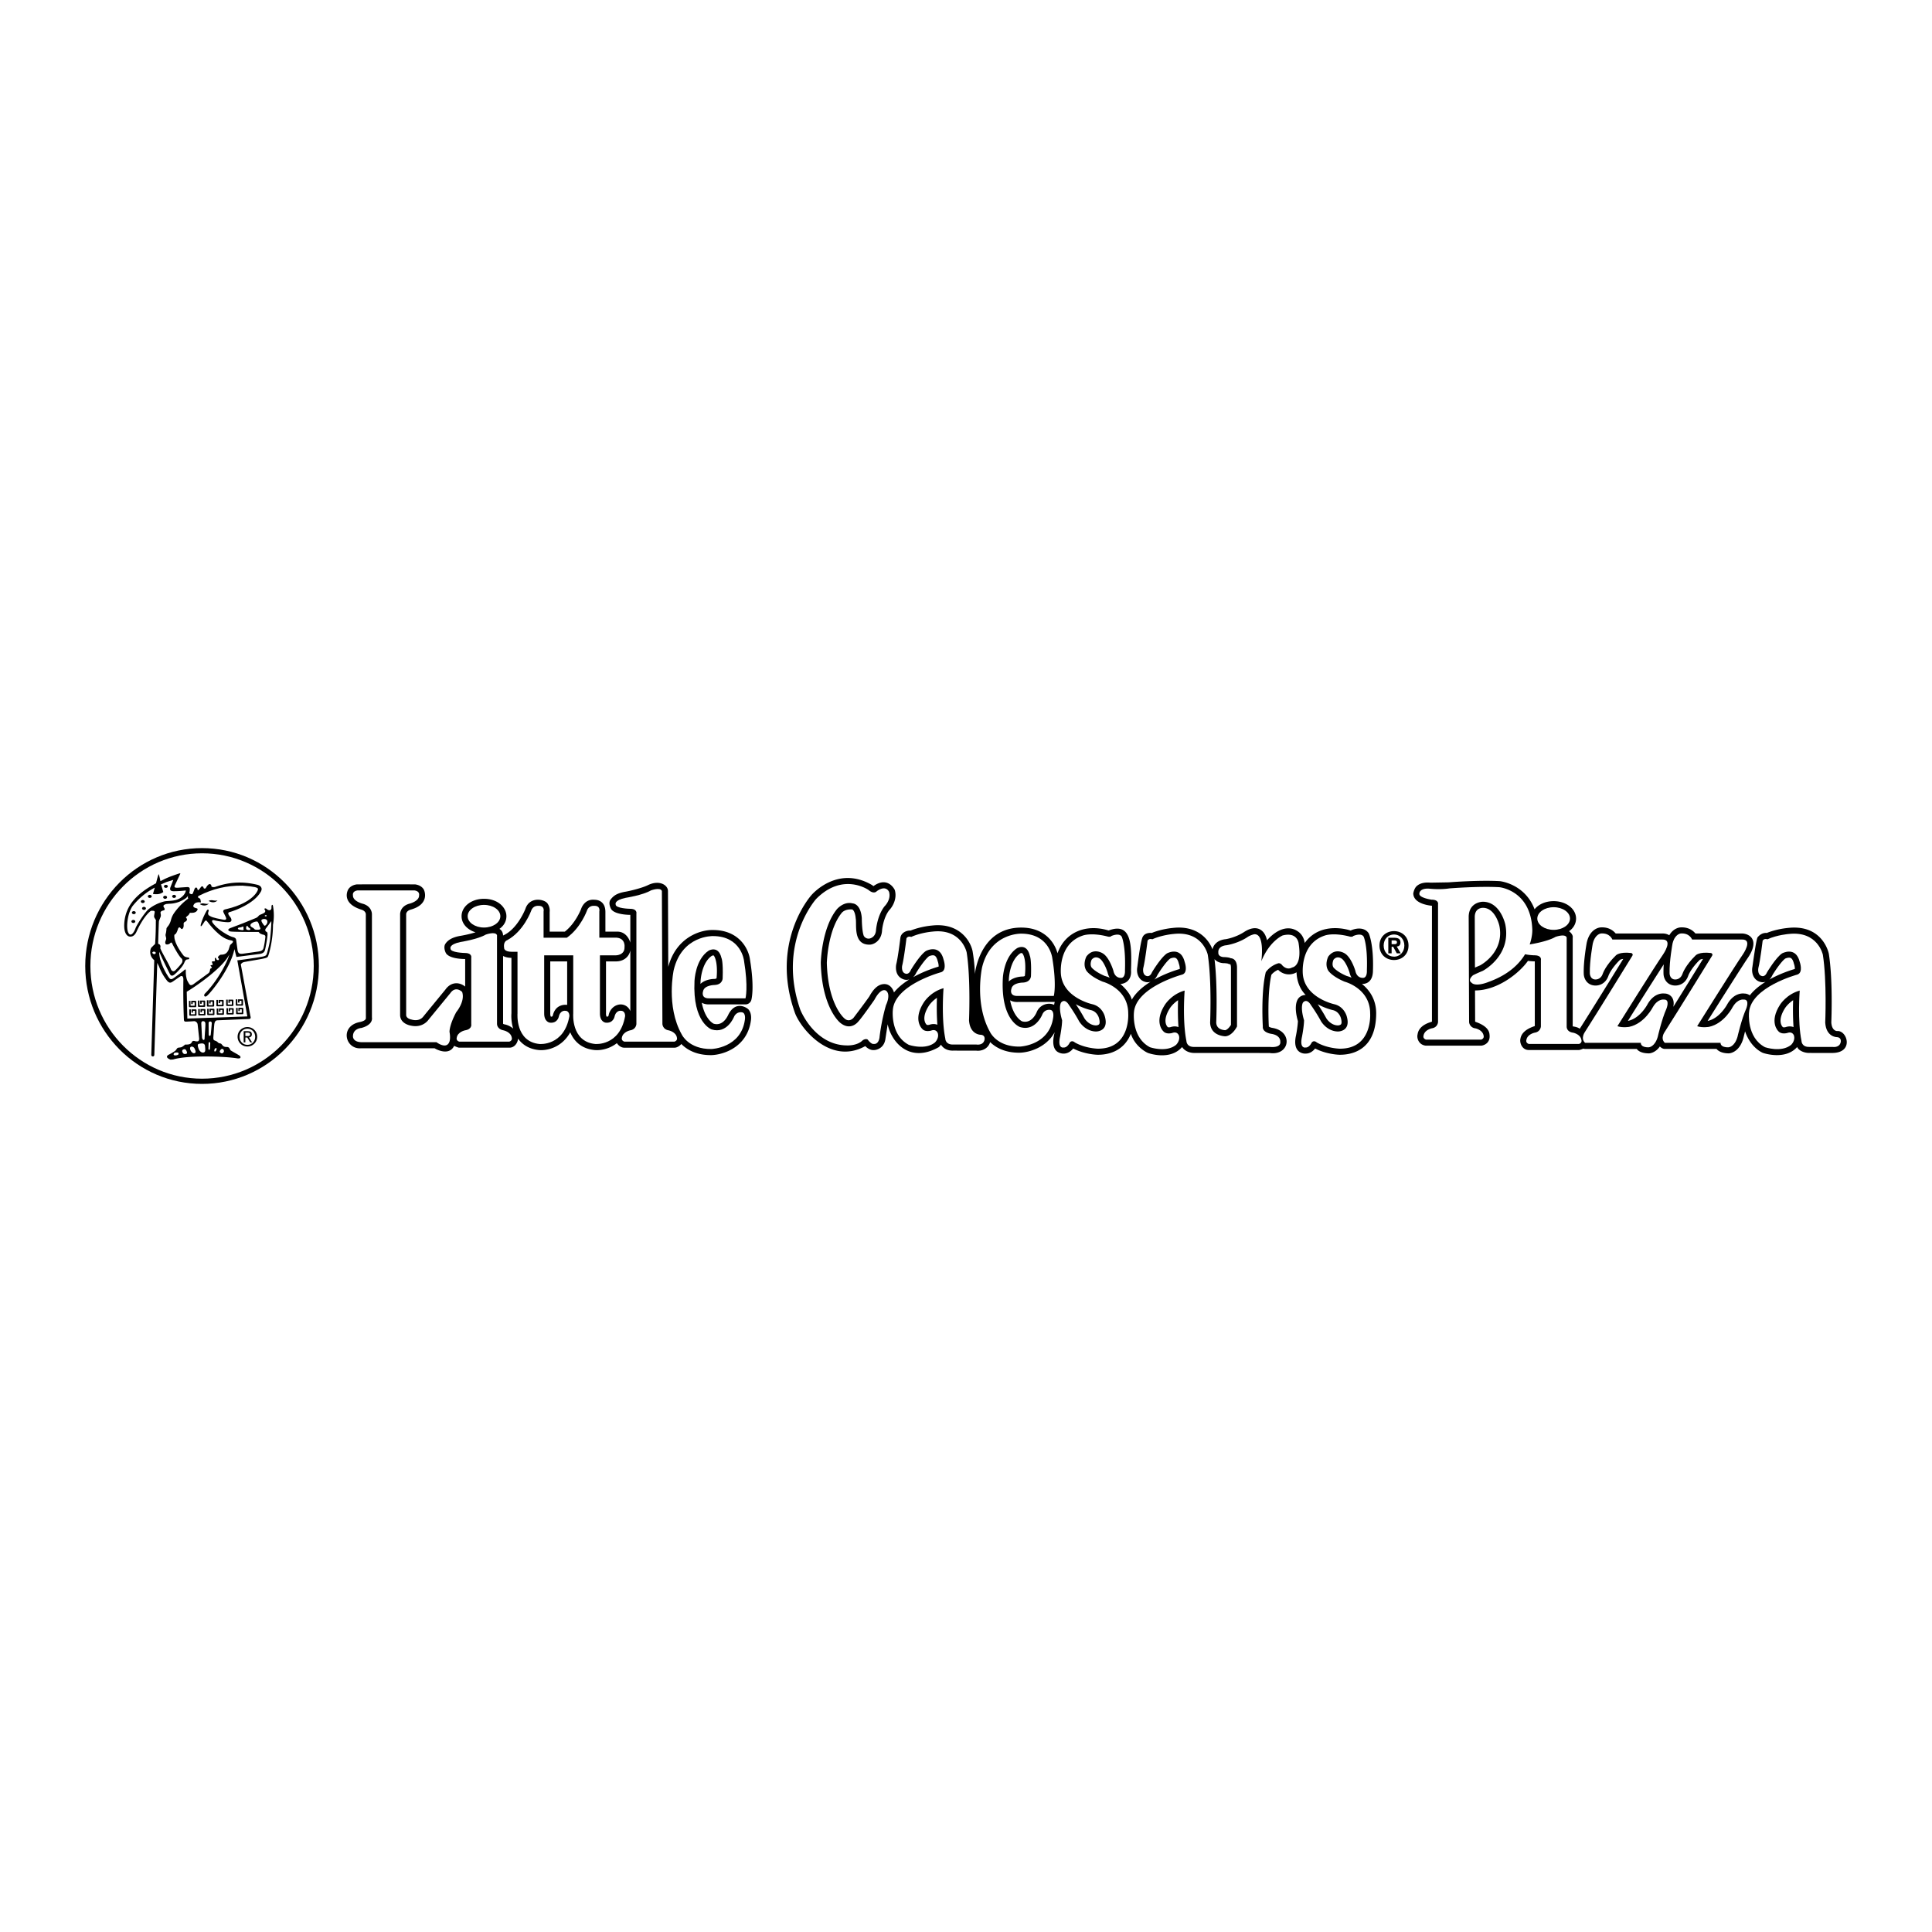 <svg xmlns="http://www.w3.org/2000/svg" width="2500" height="2500" viewBox="0 0 192.756 192.756"><g fill-rule="evenodd" clip-rule="evenodd"><path fill="#fff" d="M0 0h192.756v192.756H0V0z"/><path d="M70.789 100.209h3.589a.605.605 0 0 0 .583-.443c.034-.123.318-1.271-.132-4.01-.124-1.041-1.048-2.966-3.698-2.97-1.216-.031-3.668.705-4.458 3.677l-.03-7.57c0-.579-.846-1.147-2.009-.578-.596.292-1.853.592-2.299.662l-.026.004c-.753.151-1.094.367-1.4.782-.243.329.003.878.118 1.009.453.513 1.843.504 1.86.504v2.778c-.038-.183-.366-1.104-1.286-1.104l-1.2-.003V90.99c0-.972-.627-1.223-1.105-1.22-1.015-.093-1.315.908-1.312.9-.005.014-.533 1.418-1.628 2.278H54.84V90.99a1.243 1.243 0 0 0-.212-.847c-.304-.447-1.809-.73-2.214.552.002-.008-.778 2.01-2.222 2.64 0-.021.004-.458-.367-.659.083-.061.7-.463.7-1.267 0-.86-.838-1.735-2.237-1.735-1.254 0-2.237.762-2.237 1.735 0 .807.654 1.38 1.391 1.608-.59.187-1.281.319-1.584.367l-.026.004c-.754.151-1.163.42-1.4.782-.218.333 0 .88.118 1.009.358.393 1.178.49 1.802.503l.058.002v2.747c-.184-.146-.528-.359-.96-.328-.275.02-.676.146-1.021.639.018-.023-2.171 2.645-2.184 2.666-.436.572-1.16.318-1.175.316-.051-.008-.548-.102-.548-.465V91.204c.004-.075.046-.322.436-.446 1.893-.514 1.447-1.838 1.292-2.061-.122-.177-.366-.4-.836-.462-.026-.003-5.783-.003-5.809 0-.47.062-.714.285-.836.462-.154.223-.665 1.452 1.293 2.061.391.124.433.373.436.447l.006 10.377c0 .229-.384.336-.573.381-2.073.379-1.505 2.764.1 2.623h7.327c.284.178 1.48.746 1.955-.246.08.059.419.188.49.188h5.022c.563 0 .854-.566.854-.91.421.586 1.08 1.047 2.081 1.145.821.078 2.297-.25 3.132-1.77.364.863 1.092 1.639 2.429 1.77.57.055 1.458-.088 2.227-.689.104.176.385.455.731.455h5.022c.274 0 .567-.23.673-.371.507.518 1.44 1.131 3.009 1.111 1.211-.037 3.576-.805 3.935-3.453l-.003.018c.026-.158.09-.709-.219-1.098-.162-.205-1.31-.949-2.031.496-.063.127-.516 1.182-1.465.902-.112-.055-.871-.484-1.185-2.094.182.105.43.181.774.169z"/><path d="M50.354 102.203c-.104-.018-.152-.047-.161-.064v-6.764c.218.121.496.184.833.189v5.528c-.032.422.006.977.173 1.529a1.91 1.91 0 0 0-.845-.418zM56.586 100.258c-.046-.008-1.164-.17-1.437 1.086l.007-.029c-.031.102-.093.123-.191.117-.022-.023-.074-.121-.066-.359v-5.152h1.687v4.337zM62.887 100.879a1.028 1.028 0 0 0-.211-.34c-.631-.666-1.764-.262-1.958.775-.02.104-.092.123-.191.117-.022-.023-.074-.121-.066-.359V95.92h.992c.733 0 1.3-.415 1.435-1.095v6.054h-.001zM69.886 98.164c.002-.082.004-.162.009-.246.001-.031.072-1.848 1.128-2.557.051-.024.145-.046.182-.029.037.017.44.573.29 2.239v.008c-.008.062-.126.084-.225.09-.404.003-1.004.126-1.384.495z" fill="#fff"/><path d="M89.278 88.802c.006.014-.004-.014 0 0zM110.607 92.836c-.003-.001-.007-.002 0 0z"/><path d="M135.875 98.164c.014 0 1.105.127 1.105-1.354.086-2.6-.41-3.673-.422-3.691-.381-.592-1.178-.568-1.799-.282l-.006.003c-.012-.004-2.949-1.043-4.582 1.244-.016-.148-.111-.749-.648-1.135-.949-.683-2.123-.258-3.113.863-.078-.335-.205-.641-.41-.856-.471-.499-1.146-.434-1.842.009-.012.007-.74.528-1.854.737-.195.015-.717.091-1.062.481a1.136 1.136 0 0 0-.27.538c-.393-1.029-1.551-2.411-3.941-2.143l.021-.001c-.049.003-1.135.091-2.146.504-.324-.032-.75.047-.918.434-.223.516-.514 2.94-.516 2.951-.119.606.105 1.3.758 1.489a.905.905 0 0 0 .562-.004c-.748.463-1.453 1.057-1.873 1.787-.178-.785-1.154-1.574-1.141-1.574.27.018 1.152-.195 1.064-1.354.088-2.599.033-4.826-2.236-3.975.004.001.008.002 0 0-2.266-.691-4.354.167-5.098 2.273-.289-1.067-1.285-2.563-3.617-2.563-3.99 0-4.574 4.179-4.631 4.648-.004-1.043-.225-2.293-.227-2.303-.212-1.015-1.325-2.855-4.051-2.549-.048.004-1.123.091-2.135.503-.324-.032-.917.164-1.012.693-.003.019-.234 1.951-.415 2.657-.002.012-.267 1.186.751 1.523a.905.905 0 0 0 .562-.004c-.576.357-1.127.791-1.542 1.305-.053-.221-.359-.957-1.145-.822-.48.082-.911.48-1.315 1.225-.479.688-1.561 2.107-1.574 2.125.003-.004-.433.529-.936.035-.018-.016-1.616-1.367-1.727-5.506.007-.227.122-3.293 1.464-4.972-.001.002.273-.424 1.063-.367.08.02.294.216.353.887.126.571-.31 2.672 1.415 2.624.411-.012 1.163-.406 1.215-1.431.001-.012.105-1.21.701-1.992.351-.358.82-1.157.571-2.021-.033-.089-.709-1.416-2.131-.396-.026-.016-.129-.099-.145-.107-3.469-2.03-6.031.99-6.037.998-.169.189-4.11 4.725-1.684 11.668.461 1.441 3.476 5.389 7.048 3.404.215.215.521.424.876.395.147.004 1.003-.113 1.138-1.131.003-.027.006-.049.222-1.443.343 1.703 2.123 3.957 5.095 2.285.011-.006.02-.016.028-.023.023-.021.104-.102.195-.227.048.08.108.16.188.236.181.176.512.379 1.062.357-.015.002 2.245.002 2.245.002.57.074 1.211-.188 1.41-.852.518.506 1.439 1.078 2.957 1.059.959-.029 2.645-.52 3.48-2.041-.023.143-.396 1.324.182 1.873.236.223 1.012.549 1.67-.252 1.121.586 2.369.625 2.424.625 1.121.012 2.635-.373 3.326-2.092.463 1.377 1.678 1.902 1.707 1.912.078.027 2.201.791 3.406-.592.049.08.385.594 1.25.594l7.475.002c2.055.295 2.375-2.166.277-2.506a.96.96 0 0 1-.348-.123c0-.018-.188-3.236.254-5.174.09-.111.309-.34.674-.496a1.502 1.502 0 0 0 1.838.248c.004.105.002 1.359.91 2.26-.314.006-.66.15-.834.518-.316.668-.053 1.715.059 2.092-.016.451-.139 1.191-.195 1.453-.373 1.738.766 1.814.992 1.787.393-.004.705-.232.92-.508 1.123.586 2.371.625 2.426.625 1.121.012 3.666-.355 3.666-4.158-.009-1.36-.671-2.305-1.427-2.911z"/><path d="M92.684 102.256a.121.121 0 0 1 .035-.012.533.533 0 0 1-.257.004l-.036-.039c-.06-.061-.556-.633.265-1.895.006-.01.274-.416.788-.76a25.23 25.23 0 0 0 .042 2.684c-.196-.076-.478-.115-.837.018zM93.646 96.438c-.336.097-1.441.44-2.545 1.06a1.37 1.37 0 0 0 .315-.449c.33-.549.927-1.398 1.275-1.647.118-.056.378-.136.543-.062.169.076.264.331.314.532.005.02.011.04.018.059.059.167.093.393.08.507zM100.656 97.678c.002-.031.072-1.848 1.129-2.557.051-.024.145-.046.182-.029s.459.397.289 2.239v.006c-.008.064-.127.086-.225.09-.404.008-1.004.129-1.385.498l.01-.247zM105.172 100.254c-.115-.061-.338-.102-.318-.098a1.329 1.329 0 0 0-1.426.836c-.055.129-.516 1.18-1.465.902-.111-.057-.871-.486-1.186-2.096.182.105.43.182.773.17-.014 0 3.652-.004 3.684-.008-.029.095-.05.192-.062.294zM109.662 102.186c-.066.09-.246.121-.318.121-.742-.02-1.148-.701-1.164-.73a16.269 16.269 0 0 0-.848-1.387c.766.424 1.463.58 1.525.594.607.143.775.744.781.77l.006.02c.083.285.09.516.018.612zM110.223 97.371c-.941-.4-1.277-.797-1.322-.854-.172-.279-.043-.643.01-.765.297-.357.627-.229.803-.116.324.207.654.932.789 1.383.049.209.121.383.209.525a3.884 3.884 0 0 0-.489-.173zM116.74 102.492l.037-.012a.568.568 0 0 1-.258.006l-.037-.041c-.059-.061-.555-.631.266-1.895.006-.01.275-.416.789-.76-.025.709-.033 1.701.041 2.684-.197-.076-.476-.115-.838.018zM117.703 96.676c-.336.096-1.441.439-2.545 1.059.119-.109.227-.256.314-.449.33-.549.928-1.397 1.275-1.647.117-.056.377-.136.543-.062.168.076.264.331.314.532.004.021.01.041.018.061.06.164.093.391.081.506zM122.812 102.254c-.123.201-.355.49-.578.529-.408-.029-.867-.191-.891-.764.016-.387.141-3.785-.172-6.327.137.162.385.352.822.397a.458.458 0 0 0 .064.004c.17 0 .395.025.461.05 0 0-.01-.003-.023-.011.08.045.168.07.258.076.021.035.059.141.059.344v5.702zM133.797 102.186c-.064.09-.246.121-.316.121-.744-.02-1.148-.701-1.164-.73a16.197 16.197 0 0 0-.85-1.387c.768.424 1.465.58 1.527.594.605.143.773.744.781.77l.006.02c.082.285.088.516.016.612zM134.357 97.371c-.939-.4-1.275-.797-1.32-.854-.172-.279-.043-.643.008-.765.299-.357.629-.229.803-.116.326.207.656.932.791 1.383.047.209.121.383.209.525a3.797 3.797 0 0 0-.491-.173z" fill="#fff"/><path d="M183.281 102.869c-.023.002-.006 0 0 0-.119-.008-.518-.092-.572-.857.018-.449.158-4.297-.246-6.854 0-.01-.568-2.963-4.066-2.579l.021-.001c-.049.003-1.135.091-2.146.504-.324-.032-.652.107-.918.434-.141.175-.514 2.94-.516 2.951-.119.604.105 1.3.758 1.489a.905.905 0 0 0 .562-.004c-.594.369-1.162.818-1.58 1.354a.942.942 0 0 0-.553-.18c-.24-.029-1.049-.031-1.674 1.035-.008.012-.744 1.438-1.969 1.695-.004.002-.008.002-.012.002 1.082-1.723 3.48-5.512 4.002-6.276 1.256-1.834.139-2.449-.598-2.449h-4.621c-.271-.33-.756-.654-1.498-.605-.076.003-.695.062-1.111.785-.164-.107-.398-.188-.727-.18h-4.621c-.271-.33-.756-.654-1.496-.605-.098.004-1.043.091-1.377 1.467l-.008.031c-.014.074-.336 1.822-.305 3.083 0 .512.311 1.115.992 1.205.398.066 1.176-.061 1.488-.998.002-.002.252-.688 1.145-1.557a.88.88 0 0 1 .318-.087c-.93 1.505-3.33 5.39-4.342 6.968-.215-.186-.682-.232-.701-.24v-8.865c.051-.243-.215-.522-.367-.627.084-.061.701-.468.701-1.266 0-.39-.166-.77-.467-1.07-.424-.423-1.068-.665-1.771-.665-.812 0-1.51.321-1.9.812-.963-2.536-3.426-2.802-3.455-2.805l-.021-.002c-2.059-.119-4.961.109-5.082.119-.018.001-1.826.033-1.836.032l-.018-.002c-.605-.05-1.066.073-1.369.365-.254.246-.322.723-.322.698 0 1.12 1.848 1.242 1.863 1.242v11.561c-.01.039-1.293.262-1.432 1.264-.107.395.119 1.062.824 1.135h5.525c.07 0 .963-.131.824-1.135-.07-.889-1.424-1.225-1.432-1.264l-.012-3.109c2.283.002 4.449-1.766 5.281-2.951.328.042.666.05.684.05v6.446c-.01.037-1.277.318-1.432 1.262-.105.395.154 1.135.824 1.135h5.021c.07 0 .355-.1.418-.139.059.02.119.031.18.031h5.164c.014.018.244.443 1.217.443.088 0 .645-.057 1.086-.688.023.027.232.244.49.244h5.164c.014.018.314.443 1.217.443.113 0 1.041-.092 1.447-1.471.008-.023.012-.043.182-.727.572 1.676 1.762 2.145 1.791 2.154.078.027 2.227.752 3.408-.592.125.342.699.615 1.248.594-.016.002 2.246.002 2.246.002 2.219-.005 1.492-2.296.482-2.185z"/><path d="M147.678 96.312c-.215.09-.385.164-.521.226l-.02-5.104c.035-.759.576-.855.809-.861 1.248 0 1.645 1.779 1.648 1.797.504 2.542-1.682 3.814-1.916 3.942zM166.947 100.453c.061-.301.064-.66-.137-.951a.902.902 0 0 0-.742-.377c-.24-.029-1.049-.031-1.674 1.035a.312.312 0 0 0-.02.035c-.006.014-.725 1.402-1.949 1.66-.004.002-.008.002-.01.002a521.36 521.36 0 0 1 3.576-5.641c-.02.306-.031.611-.023.893-.002.512.311 1.115.992 1.205.396.066 1.176-.061 1.488-.998 0-.002.252-.688 1.145-1.557a.878.878 0 0 1 .316-.087c-.616 1.002-1.884 3.053-2.962 4.781zM178.107 102.492l.035-.012a.568.568 0 0 1-.258.006l-.037-.041c-.059-.061-.555-.631.266-1.895.006-.01.275-.416.789-.76-.025.709-.033 1.701.041 2.684-.197-.076-.476-.115-.836.018zM179.068 96.676c-.336.096-1.441.439-2.545 1.059.119-.109.227-.256.314-.449.33-.549.928-1.397 1.275-1.647.117-.056.377-.136.543-.062.168.076.264.331.314.532.004.021.012.041.018.061.06.164.095.391.081.506zM36.054 103.98h7.493s1.025.789 1.301-.078c0 0 .118-.316 0-.947 0 0-.04-.631.671-1.973 0 0 .907-1.064.591-2.01 0 0-.631-.67-1.183.117l-2.169 2.643s-.552.867-1.774.592c0 0-1.065-.158-1.065-1.064V91.203s-.02-.749.868-1.025c0 0 1.065-.237 1.025-.868 0 0 .094-.399-.473-.474h-5.652c-.567.074-.473.474-.473.474-.04.631 1.025.868 1.025.868.887.276.868 1.025.868 1.025v10.293c.118.818-1.065 1.064-1.065 1.064s-.826.059-.826.828c-.001.001-.05.563.838.592z" fill="#fff"/><path d="M49.587 102.176s-.003.504.647.621c0 0 .739.148.828.74 0 0 .089.266-.236.385h-5.022c-.326-.119-.237-.385-.237-.385.089-.592.828-.74.828-.74.74-.117.621-.621.621-.621v-6.625s.119-.473-.65-.473c0 0-1.449-.029-1.42-.444 0 0-.178-.414 1.006-.651 0 0 1.715-.266 2.514-.739 0 0 .973-.354 1.121.06v8.872zM66.089 102.176s.03.533.621.621c0 0 .74.148.829.74 0 0 .088.266-.237.385H62.28c-.325-.119-.237-.385-.237-.385.089-.592.829-.74.829-.74.591-.088.621-.621.621-.621V91.144s.118-.474-.651-.474c0 0-1.449-.029-1.419-.443 0 0-.177-.414 1.006-.651 0 0 1.715-.266 2.514-.74 0 0 .946-.354 1.094.06l.052 13.28zM48.289 90.281c-.901 0-1.631.505-1.631 1.129s.73 1.13 1.631 1.13 1.631-.506 1.631-1.13c0-.624-.73-1.129-1.631-1.129z" fill="#fff"/><path d="M61.955 100.846s-.503-.09-.651.621c0 0-.148.65-.887.562 0 0-.592-.061-.562-.977v-5.739h1.597s.887 0 .857-.828c0 0 .119-.843-.769-.932h-1.745v-2.617s.148-.592-.533-.562c0 0-.533-.059-.71.503 0 0-.622 1.707-1.996 2.677h-2.323v-2.617s.148-.592-.532-.562c0 0-.533-.059-.71.503 0 0-.739 2.041-2.396 2.928 0 0-.414.119-.296.799 0 0 0 .355.77.355h.562v6.152s-.236 2.811 2.189 3.047c0 0 2.455.236 2.988-2.779 0 0 .029-.533-.415-.533 0 0-.503-.09-.651.621 0 0-.147.65-.887.562 0 0-.591-.061-.562-.977v-5.739h2.898v5.797s-.236 2.811 2.189 3.047c0 0 2.455.236 2.987-2.779.002 0 .031-.533-.412-.533zM70.769 99.604h3.609s.296-1.064-.148-3.757c0 0-.266-2.455-3.106-2.455 0 0-3.076-.089-3.904 3.372 0 0-.799 3.609.799 6.447 0 0 .68 1.48 2.958 1.449 0 0 2.958-.088 3.342-2.928 0 0 .118-.709-.326-.738 0 0-.532-.09-.769.473 0 0-.68 1.715-2.218 1.242 0 0-1.922-.65-1.716-4.822 0 0 .06-2.158 1.42-3.045 0 0 .961-.562 1.272.739 0 0 .177.34.118 2.011 0 0 .015.637-.799.68 0 0-1.035 0-1.154.621 0 0-.266.74.622.711z" fill="#fff"/><path d="M139.082 95.782c-.768 0-1.451-.53-1.451-1.442s.684-1.443 1.451-1.443c.764 0 1.447.531 1.447 1.443s-.683 1.442-1.447 1.442z"/><path d="M139.082 93.232c-.572 0-1.033.443-1.033 1.107s.461 1.11 1.033 1.106v.004c.557 0 1.031-.446 1.031-1.11s-.474-1.107-1.031-1.107z" fill="#fff"/><path d="M138.842 95.114h-.332v-1.553h.58c.4 0 .637.114.637.469 0 .286-.168.39-.373.405l.396.679h-.393l-.359-.652h-.156v.652z"/><path d="M139.135 94.198c.15 0 .238-.03.238-.202 0-.16-.172-.171-.299-.171h-.232v.374h.293v-.001zM101.531 99.363h3.607s.297-1.064-.148-3.757c0 0-.266-2.455-3.105-2.455 0 0-3.076-.088-3.904 3.372 0 0-.799 3.607.799 6.447 0 0 .68 1.48 2.957 1.449 0 0 2.959-.088 3.344-2.928 0 0 .117-.709-.326-.74 0 0-.531-.088-.768.475 0 0-.682 1.715-2.219 1.242 0 0-1.924-.65-1.717-4.822 0 0 .061-2.159 1.42-3.045 0 0 .961-.562 1.271.739 0 0 .178.34.119 2.011 0 0 .016.637-.799.68 0 0-1.035 0-1.152.621 0 0-.267.741.621.711zM85.075 90.134s.789 0 .907 1.459c0 0 0 1.262.197 1.775 0 0 .158.316.552.276 0 0 .631-.079.671-.867 0 0 .108-1.405.843-2.347 0 0 .686-.651.458-1.439 0 0-.276-.75-1.222-.079 0 0-.271.355-.829-.118 0 0-2.563-1.814-5.235.907 0 0-3.904 4.368-1.568 11.051 0 0 1.391 3.521 4.644 3.551 0 0 1.006.059 1.568-.504 0 0 .266-.207.502-.088 0 0 .355.502.621.443 0 0 .444.09.562-.621 0 0 .148-1.508.651-3.254 0 0 .502-1.006.029-1.42 0 0-.474-.443-1.184.889 0 0-1.212 1.744-1.597 2.158 0 0-.739 1.006-1.804.148 0 0-1.834-1.42-1.952-5.975 0 0 .06-3.432 1.598-5.354.001.001.671-.827 1.588-.591zM90.438 93.61s-.237 1.981-.429 2.736c0 0-.133.68.355.799 0 0 .311.119.518-.385 0 0 .873-1.464 1.493-1.878 0 0 1.361-.754 1.76.843 0 0 .384 1.064-.237 1.271 0 0-4.644 1.242-4.821 3.787 0 0-.266 2.484 1.598 3.461 0 0 1.626.561 2.603-.238 0 0 .414-.383.296-.887 0 0-.118-.502-.68-.295 0 0-.592.178-.887-.178 0 0-.977-.889.177-2.662 0 0 .651-1.035 1.952-1.391 0 0-.237 3.018.177 5.029 0 0 0 .621.799.59h2.308s.65.119.797-.443c0 0 .148-.502-.383-.531 0 0-1.066 0-1.155-1.449 0 0 .178-4.143-.236-6.774 0 0-.503-2.396-3.401-2.071 0 0-1.153.088-2.13.533 0 0-.305-.125-.474.133zM110.877 93.388s.77-.355 1.035.059c0 0 .414.829.326 3.372 0 0 .059.799-.443.74 0 0-.562.029-.711-.709 0 0-.385-1.302-1.035-1.716 0 0-.947-.651-1.656.295 0 0-.414.77 0 1.421 0 0 .355.561 1.627 1.094 0 0 2.543.65 2.543 3.164 0 0 .268 3.551-3.047 3.52 0 0-1.242-.029-2.277-.621 0 0-.266-.266-.502 0 0 0-.236.533-.621.504 0 0-.621.148-.355-1.064 0 0 .207-1.066.207-1.656 0 0-.385-1.184-.117-1.746 0 0 .354-.533.828.266 0 0 .531.74.975 1.568 0 0 .562 1.006 1.688 1.035 0 0 1.33.029.887-1.508 0 0-.236-.977-1.242-1.213 0 0-2.898-.621-3.135-2.959 0 0-.355-3.076 2.217-3.904 0 0 .799-.296 2.367.089-.002-.002.324.117.441-.031zM135.014 93.388s.77-.355 1.035.059c0 0 .414.829.324 3.372 0 0 .061.799-.443.74 0 0-.562.029-.709-.709 0 0-.385-1.302-1.035-1.716 0 0-.947-.651-1.658.295 0 0-.412.77 0 1.421 0 0 .355.561 1.629 1.094 0 0 2.543.65 2.543 3.164 0 0 .266 3.551-3.047 3.52 0 0-1.242-.029-2.277-.621 0 0-.266-.266-.504 0 0 0-.236.533-.619.504 0 0-.621.148-.355-1.064 0 0 .207-1.066.207-1.656 0 0-.385-1.184-.119-1.746 0 0 .355-.533.828.266 0 0 .533.74.977 1.568 0 0 .562 1.006 1.686 1.035 0 0 1.332.029.889-1.508 0 0-.238-.977-1.242-1.213 0 0-2.9-.621-3.137-2.959 0 0-.354-3.076 2.219-3.904 0 0 .799-.296 2.367.089-.003-.002.322.117.441-.031zM129.57 94.157s-.088-1.212-1.598-.828c0 0-1.301.533-2.129 2.574 0 0 .385-2.781-.709-2.692 0 0-.326.059-.652.267 0 0-.799.591-2.1.828 0 0-.887.029-.828.739 0 0-.059.384.504.443 0 0 .531 0 .738.118 0 0 .621-.029.621.947v5.857s-.438.924-1.164.982c-.125-.006-1.479-.061-1.518-1.367 0 0 .178-4.141-.236-6.774 0 0-.502-2.396-3.402-2.07 0 0-1.152.088-2.129.532 0 0-.305-.125-.473.133 0 0-.238 1.982-.43 2.736 0 0-.133.682.355.799 0 0 .311.119.518-.385 0 0 .873-1.463 1.494-1.877 0 0 1.359-.754 1.76.843 0 0 .385 1.064-.236 1.271 0 0-4.645 1.242-4.822 3.787 0 0-.266 2.484 1.598 3.461 0 0 1.627.561 2.604-.236 0 0 .414-.385.295-.889 0 0-.119-.502-.68-.295 0 0-.592.178-.889-.178 0 0-.975-.887.178-2.662 0 0 .65-1.035 1.953-1.391 0 0-.236 3.018.178 5.029 0 0 0 .621.797.592h7.533s1.125.146 1.035-.533c0 0 .061-.621-.887-.77 0 0-.918-.117-.857-.738 0 0-.207-3.373.295-5.414 0 0 .385-.621 1.242-.887 0 0 .207-.059.385.178 0 0 .443.562 1.006.236 0 0 1.006-.088.65-2.366zM157.781 103.77c-.088-.592-.828-.738-.828-.738-.689-.09-.646-.621-.646-.621v-8.875c-.148-.414-1.121-.059-1.121-.059-.799.473-2.514.739-2.514.739l-.055.012c.291-.836.262-1.451.262-1.451-.119-3.964-3.283-4.26-3.283-4.26-2.041-.118-5 .119-5 .119-.916.148-1.951.03-1.951.03-1.064-.089-1.035.503-1.035.503-.029.414 1.213.591 1.213.591.768 0 .65.473.65.473v11.742s-.029.533-.621.621c0 0-.74.148-.828.74 0 0-.09.266.236.385h5.525c.324-.119.236-.385.236-.385-.09-.592-.828-.74-.828-.74a.69.69 0 0 1-.621-.621l-.041-10.559c.059-1.449 1.408-1.449 1.408-1.449 1.773 0 2.248 2.278 2.248 2.278.621 3.135-2.248 4.615-2.248 4.615-.77.324-.977.443-.977.443-.562.502-.178.709-.178.709.414.504 1.686-.029 1.686-.029 1.998-.709 3.09-1.787 3.689-2.78.41.097.926.108.926.108.77 0 .65.473.65.473v6.626s-.029.531-.621.621c0 0-.74.146-.828.738 0 0-.09.268.236.385h5.021c.328-.117.238-.384.238-.384z" fill="#fff"/><path d="M155.008 92.772c.9 0 1.631-.506 1.631-1.129 0-.624-.73-1.13-1.631-1.13s-1.631.506-1.631 1.13c0 .624.73 1.129 1.631 1.129zM175.861 93.846s-.236 1.982-.43 2.736c0 0-.133.682.355.799 0 0 .311.119.518-.385 0 0 .873-1.463 1.494-1.877 0 0 1.359-.754 1.76.843 0 0 .385 1.064-.236 1.271 0 0-4.645 1.242-4.822 3.787 0 0-.266 2.484 1.598 3.461 0 0 1.627.561 2.604-.236 0 0 .414-.385.295-.889 0 0-.119-.502-.68-.295 0 0-.592.178-.889-.178 0 0-.975-.887.178-2.662 0 0 .652-1.035 1.953-1.391 0 0-.236 3.018.178 5.029 0 0 0 .621.799.592h2.307s.65.117.799-.445c0 0 .148-.502-.385-.531 0 0-1.064 0-1.154-1.449 0 0 .178-4.141-.236-6.774 0 0-.502-2.396-3.402-2.07 0 0-1.152.088-2.129.532-.002-.001-.307-.126-.475.132zM160.865 93.738s-.236-.666-1.125-.606c0 0-.592.03-.828 1.006 0 0-.324 1.745-.295 2.958 0 0 0 .561.473.621 0 0 .592.117.828-.592 0 0 .266-.799 1.301-1.805 0 0 .326-.384 1.539-.237 0 0 .236.089.088.296 0 0-3.459 5.621-4.732 7.601 0 0-.443.621.029 1.064h5.562s-.061.475.797.445c0 0 .592-.029.889-1.035 0 0 .414-1.805.857-2.781 0 0 .414-.977-.236-.945 0 0-.592-.119-1.096.738 0 0-.828 1.656-2.365 1.982 0 0-.621.117-1.184-.061 0 0 3.846-6.15 4.555-7.157 0 0 1.066-1.523-.088-1.494h-4.969v.002z" fill="#fff"/><path d="M168.82 93.738s-.236-.666-1.123-.606c0 0-.592.03-.828 1.006 0 0-.326 1.745-.295 2.958 0 0 0 .561.473.621 0 0 .592.117.828-.592 0 0 .266-.799 1.301-1.805 0 0 .326-.384 1.539-.237 0 0 .236.089.088.296 0 0-3.461 5.621-4.732 7.601 0 0-.443.621.029 1.064h5.561s-.059.475.799.445c0 0 .592-.029.887-1.035 0 0 .416-1.805.859-2.781 0 0 .414-.977-.236-.945 0 0-.592-.119-1.096.738 0 0-.828 1.656-2.365 1.982 0 0-.621.117-1.184-.061 0 0 3.846-6.15 4.555-7.157 0 0 1.064-1.523-.088-1.494h-4.972v.002z" fill="#fff"/><path d="M20.16 108.141c-6.438 0-11.656-5.266-11.656-11.763 0-6.496 5.219-11.762 11.656-11.762s11.656 5.266 11.656 11.762c0 6.497-5.218 11.763-11.656 11.763z"/><path d="M20.16 107.621c6.153 0 11.142-5.033 11.142-11.243 0-6.209-4.989-11.244-11.142-11.244-6.154 0-11.142 5.034-11.142 11.244s4.988 11.243 11.142 11.243z" fill="#fff"/><path d="M18.889 89.078c-.013.042.085.108.201.135.053.012.13-.017.161-.113l.167-.428c.121-.214.257-.122.288.061.031.184.167.016.318-.199.151-.214.273-.046.288.046.016.092.197.107.242-.015l.114-.188.144-.134c.122-.092.288.016.273.138s.212.153.378.107c1.42-.499 2.75-.566 4.212-.214.364.091.576.367.303.764-.636 1.07-2.394 1.773-3.06 1.957-.333.077 0 .413.091.551s.182.428-.167.458-1.242-.122-1.439-.184c-.197-.061-.318.015-.197.229.531.749 1.682 1.361 2 1.437.318.077.348.199.364.352l.121.871c.045.444.227.474.53.444l1.53-.214c.409-.062.485-.169.545-.367a8.07 8.07 0 0 0 .182-1.116c0-.153-.136-.199-.272-.214l-.246-.097-.164-.162c-.273 0-2.455 0-2.772-.046-.318-.046-.333-.245-.015-.352l1.209-.459 1.306-.534c.243-.107.258-.229.364-.291.106-.061.303-.122.455-.214s.151-.245.061-.336c-.091-.091.073-.171.182-.076.251.22.473.162.497-.057l.003-.172c0-.168.122-.26.151-.046a5.218 5.218 0 0 1 0 1.865 10.848 10.848 0 0 1-.394 2.844c-.135.409-.06.421-.673.551-.349.073-.991.172-1.721.305-.315.058-.326.143-.425.244l.955 5.152c.03.107.106.307-.182.307l-3.106.129c-.115.006-.27.043-.313.428-.029.264-.051.707-.096 1.332.001.062.017.113.032.176.039.08.22.105.319.176.094.064.148.139.198.16.079.033.202.023.271.105.168.195.2.285.55.285.199 0 .246.143.346.328.143.1.707.404.882.52.174.115.189.352-.228.283-1.233-.203-4.938-.328-6.378.115l-.259.018c-.086-.035-.598-.23-.218-.477.241-.121.438-.236.661-.389a.584.584 0 0 0 .109-.113c.052-.07.097-.152.152-.189.07-.047.306-.035.417-.092.125-.072.222-.146.328-.244.227-.006.57.023.681-.258.061-.152.273-.107.333-.076.197.012.394.088.394-.275l-.151-1.375a.376.376 0 0 0-.341-.352c-.285.021-.525.035-.811.045-.099.002-.155-.016-.179-.053a.29.29 0 0 1-.039-.105 67.715 67.715 0 0 1-.055-4.031c0-.396-.182-.412-.333-.305l-.712.488c-.243.168-.349.152-.545-.031a5.138 5.138 0 0 1-.833-1.451l-.183-.371-.294 9.186a.15.15 0 0 1-.156.146.152.152 0 0 1-.146-.158l.295-9.445c-.561-.459-.409-1.101-.288-1.254.07-.068.129-.126.197-.196a.596.596 0 0 1 .117-.107c.06-.039.067-.071.076-.324.041-.701.058-1.293.057-1.995.067-.177-.191-.322-.175-.517.036-.432.225-.568-.312-.533-.243.162-.842.765-1.46 2.127-.182.367-.424.474-.667.443-.243-.03-.606-.321-.531-1.36.128-1.763 1.283-2.96 3.165-3.958 0 0 .168-.712.259-.904.022-.046.148.501.175.682.006.037.304-.176.952-.43.31-.117.573-.21.888-.313.228-.076.137.031.076.168l-.485 1.024c-.082.198.058.242.368.215.191-.017.477-.036.875-.062.242 0 .257.107.257.214.002.128-.011.236-.044.36z"/><path d="M15.337 94.944c-.045 0-.137.054-.137.107s.091.13.159.138c.068.007.167-.008.174-.107.01-.124-.112-.123-.196-.138zM23.678 95.81c.273-.015 2.257-.306 2.576-.382s.333-.153.409-.413c.093-.32.223-.853.272-1.208.035-.249.158-1.591.133-1.911-.104.147-.412.575-.527.718-.148.184-.05.313.045.352.076.03.106.091.106.275 0 .273-.164 1.143-.212 1.361-.061.275-.091.474-.515.566l-2.379.306-.197-.78c-.409 1.973-2.349 4.342-2.743 4.664-.216.176-.378-.031-.197-.23 1.257-1.254 2.303-3.271 2.424-3.898-.545 1.192-3.03 2.996-4.242 3.715l.061 2.676 5.985-.213-.999-5.598zM23.815 92.547c-.295.207.311.252.402.252.09 0 .098-.077.083-.123s-.008-.046-.008-.152c0-.107-.068-.084-.129-.054a.958.958 0 0 1-.348.077zM24.574 92.449c-.008.091-.076.275.106.32.182.046.295.031.295-.068 0-.1-.144-.093-.22-.229-.098-.177-.173-.047-.181-.023zM25.067 92.152c-.121.107-.083.245-.022.298.061.053.257.145.31.214.075.097.174.107.432.092.257-.016.207-.149.136-.268-.045-.077-.091-.321-.144-.405-.085-.136-.068-.153-.228-.138a.959.959 0 0 0-.484.207zM26.128 91.75c-.151.099.105.42.189.535s.129.092.25-.038c.122-.13.144-.344.053-.458s-.34-.139-.492-.039zM26.507 91.426c.113.008.151-.115.015-.122-.091-.005-.182.092-.015.122zM19.834 104.148c-.144.039-.114.215-.023.475s.318.443.515.381c.197-.061.159-.268.129-.633-.03-.367-.424-.26-.621-.223zM19.046 104.438c-.137.084-.083.283.007.428.091.146.25.268.394.191s.03-.305-.038-.451c-.068-.145-.235-.221-.363-.168zM18.272 104.711c-.121.076-.121.184-.03.328.091.146.205.131.333.1.128-.029.091-.189 0-.344-.091-.152-.189-.121-.303-.084zM17.529 105.016c-.174.016-.205.115-.205.191s.122.113.295.076c.174-.039.212-.092.197-.184-.014-.091-.113-.099-.287-.083zM20.812 104.059l-.015.574c0 .113.129.152.144.021.022-.266.031-.471.035-.572.002-.068-.042-.113-.074-.113-.035 0-.084.039-.09.09zM21.411 104.674c-.03.092-.051.209.008.23.083.031.144-.092.174-.176s.03-.131-.016-.154c-.044-.021-.105.01-.166.1zM22.041 104.705c-.076.084-.197.229-.046.328.152.1.19.068.288-.023s.053-.244 0-.305a.16.16 0 0 0-.242 0zM20.083 102.096l.07 1.395c.015.26.242.375.258.137.033-.674.091-1.238.08-1.49-.01-.227-.131-.242-.214-.254-.144-.019-.2.114-.194.212zM20.813 102.086l.008 1.123c0 .16.174.213.204.016.043-.432.088-.916.103-1.109.014-.18-.111-.201-.155-.201-.118-.003-.16.077-.16.171zM16.064 88.232l.228.762c-.349.275-.758.229-1.031.198l.18-.632a7.035 7.035 0 0 0-2.226 1.855c-.51.759-.636 2.11-.439 2.584.197.474.515.198.727-.337.136-.419 1.006-1.701 1.321-1.954a4.128 4.128 0 0 1 1.603-.782c.258-.046.818-.03 1.228-.168.568-.191.894-.688.879-.917-.403.049-.746.072-1.152.077-.409.015-.47-.169-.364-.429l.273-.703-.659.203-.568.243z" fill="#fff"/><path d="M22.646 90.685c2.667-.642 3.152-1.896 3.091-2.018-.061-.123-.303-.214-1.545-.306-1.581-.017-2.927.296-4.341 1.009-.174.068-.076.222-.008.229.048.018.086.04.126.072.039.035.048.24.079.348.025.069-.545-.161-.75.306-.091.207.235.275.295.291.061.015.189.031.083.214-.162.28-.56.245-.727.245l-.13.211-.203.171c-.084.062-.076.123-.008.146l.061.145-.084.147-.136.082c-.174.077-.121.214-.121.336l-.016.175c-.038.097-.131.347-.303.101-.053-.077-.189-.115-.25.091s-.182.504-.288.535c-.106.031-.083.176-.076.275.045.711.757 1.644.901 1.827.144.184.356.191.492.214s.129.168-.015.184-.25-.023-.394.352c-.144.375-.757.994-.984 1.17-.228.176-.356.115-.447-.062-.075-.145-.779-1.545-1.063-2.216-.032.975.744 2.255.912 2.5.136.199.242.338.53.123s.985-.703 1.076-.811.151-.031.136.076c-.022.293.03.818.197 1.086.151.244.212.49.545.275l1.522-1.117c.151-.113.159-.381.167-.42l.106-.084c.113 0 .053-.107-.031-.191s-.03-.114.083-.105c.114.006.099-.1.068-.154l-.061-.161c0-.068.098-.061.227-.068s.083-.122.068-.252.121-.115.129-.023c.03.146.205.199.25.138.046-.061.061-.099-.03-.184-.091-.084-.015-.13.061-.229l.152-.104.196-.011c.485-.03.637-.489.697-.734l.072-.218c.179-.189.547-.414.019-.485-1.061-.183-2.151-1.682-2.273-1.834-.121-.153-.151-.183-.273-.061l-.242.367c-.121.183-.212.183-.151-.062.148-.494.321-.897.576-1.345.121-.214.273-.123.182.091-.091.214 0 .367.152.429.272.183 1.03.306 1.333.367.303.061.333-.092.242-.275l-.182-.367c-.179-.309.002-.37.306-.431z" fill="#fff"/><path d="M20.813 89.886a.627.627 0 0 1 .423-.061c.142.021.343.061.464 0-.1.142-.443.325-.887.061zM19.938 90.207a.627.627 0 0 1 .423-.061c.142.021.343.061.464 0-.101.143-.444.326-.887.061zM13.305 92.085c-.106 0-.193-.068-.193-.151 0-.084.086-.151.193-.151s.192.067.192.151c.001.084-.085.151-.192.151zM14.367 90.781c-.106 0-.193-.067-.193-.151 0-.083.086-.151.193-.151s.192.068.192.151c0 .083-.086.151-.192.151zM14.246 90.098c-.106 0-.193-.067-.193-.151 0-.083.087-.151.193-.151s.192.068.192.151c0 .084-.086.151-.192.151zM16.475 89.673c-.106 0-.193-.067-.193-.151 0-.083.086-.151.193-.151.107 0 .193.068.193.151-.001.084-.086.151-.193.151zM17.37 89.583c-.106 0-.193-.067-.193-.151 0-.083.086-.151.193-.151s.193.068.193.151c-.001.083-.087.151-.193.151zM16.551 88.582c-.107 0-.193-.068-.193-.151 0-.084.086-.151.193-.151.106 0 .192.067.192.151 0 .083-.086.151-.192.151zM14.943 89.583c-.106 0-.193-.067-.193-.151 0-.083.086-.151.193-.151s.193.068.193.151c0 .083-.087.151-.193.151zM13.35 91.206c-.106 0-.192-.068-.192-.151 0-.084.086-.151.192-.151.107 0 .193.067.193.151 0 .083-.086.151-.193.151zM19.254 100.848v.18h-.146v-.324h.419a.08.08 0 0 1 .079.08v.475a.078.078 0 0 1-.079.078h-.565a.079.079 0 0 1-.079-.078v-.551h.157v.43c0 .043.004.055.048.055h.324c.043 0 .038-.008.038-.051v-.234c0-.037-.004-.059-.048-.059h-.148v-.001zM20.149 100.816v.18h-.146v-.322h.419c.044 0 .079.035.079.078v.475a.08.08 0 0 1-.079.08h-.565a.08.08 0 0 1-.079-.08v-.551h.157v.43c0 .045.004.057.047.057h.324c.043 0 .038-.008.038-.053v-.234c0-.037-.004-.059-.048-.059h-.147v-.001zM21.044 100.787v.178h-.146v-.322h.419c.043 0 .078.035.078.08v.473c0 .045-.035.08-.078.08h-.567a.079.079 0 0 1-.078-.08v-.549h.157v.43c0 .043.004.055.048.055h.324c.043 0 .037-.008.037-.051v-.234c0-.039-.004-.059-.047-.059h-.147v-.001zM21.992 100.756v.18h-.146v-.324h.419a.08.08 0 0 1 .079.08v.475a.079.079 0 0 1-.079.078h-.566a.079.079 0 0 1-.079-.078v-.551h.157v.43c0 .045.004.057.047.057h.324c.043 0 .038-.01.038-.053v-.234c0-.037-.005-.059-.048-.059h-.146v-.001zM22.967 100.727v.178h-.147v-.322h.419c.044 0 .079.035.079.078v.475c0 .045-.035.08-.079.08h-.565a.079.079 0 0 1-.078-.08v-.549h.157v.43c0 .043.004.055.048.055h.323c.043 0 .038-.008.038-.053v-.232c0-.039-.004-.059-.048-.059h-.147v-.001zM23.926 100.695v.18h-.146v-.324h.419a.08.08 0 0 1 .079.08v.475a.08.08 0 0 1-.079.08h-.565a.08.08 0 0 1-.078-.08v-.551h.156v.43c0 .045.005.055.048.055h.323c.043 0 .038-.008.038-.051v-.234c0-.037-.004-.059-.048-.059h-.147v-.001zM19.224 99.998v.18h-.146v-.324h.419c.043 0 .078.035.078.08v.475a.078.078 0 0 1-.078.078h-.565a.079.079 0 0 1-.079-.078v-.551h.157v.43c0 .043.004.055.048.055h.324c.043 0 .038-.008.038-.051v-.234c0-.037-.004-.059-.048-.059h-.148v-.001zM20.119 99.967v.18h-.146v-.322h.419c.043 0 .079.035.079.078v.475c0 .045-.035.08-.079.08h-.565a.08.08 0 0 1-.079-.08v-.551h.157v.43c0 .045.005.057.048.057h.323c.043 0 .038-.008.038-.053v-.234c0-.037-.004-.059-.048-.059h-.147v-.001zM21.014 99.938v.18h-.146v-.324h.419a.08.08 0 0 1 .079.08v.475a.078.078 0 0 1-.079.078h-.567a.078.078 0 0 1-.078-.078v-.551h.157v.43c0 .043.004.055.048.055h.324c.043 0 .037-.008.037-.051v-.234c0-.037-.004-.059-.047-.059h-.147v-.001zM21.961 99.906v.18h-.146v-.322h.419c.043 0 .079.035.079.078v.475a.08.08 0 0 1-.079.08h-.565a.08.08 0 0 1-.079-.08v-.551h.157v.43c0 .045.005.057.048.057h.324c.043 0 .038-.008.038-.053v-.234c0-.037-.005-.059-.048-.059h-.148v-.001zM22.936 99.877v.18h-.146v-.324h.419c.043 0 .079.035.079.078v.477a.078.078 0 0 1-.079.078h-.565a.078.078 0 0 1-.078-.078v-.551h.156v.43c0 .043.005.055.048.055h.324c.043 0 .038-.008.038-.051v-.234c0-.039-.004-.059-.048-.059h-.148v-.001zM23.895 99.846v.18h-.146v-.324h.419a.08.08 0 0 1 .079.08v.475a.08.08 0 0 1-.079.08h-.565a.08.08 0 0 1-.079-.08v-.551h.157v.43c0 .045.005.057.048.057h.324c.043 0 .038-.01.038-.053v-.234c0-.037-.004-.059-.047-.059h-.149v-.001zM24.684 104.408a.965.965 0 0 1-.978-.971c0-.557.448-.967.978-.967.525 0 .973.41.973.967a.964.964 0 0 1-.973.971z"/><path d="M23.899 103.438c0 .467.344.809.785.809.436 0 .779-.342.779-.809 0-.461-.344-.807-.779-.807-.44 0-.785.346-.785.807z" fill="#fff"/><path d="M24.48 103.514v.484h-.168v-1.117h.423c.262 0 .392.096.392.316 0 .201-.125.289-.288.309l.316.492h-.188l-.293-.484h-.194z"/><path d="M24.48 103.371h.201c.143 0 .27-.01.27-.182 0-.139-.125-.164-.242-.164h-.229v.346zM17.453 96.84c.151-.123.605-.627.697-.787.091-.161.053-.359-.045-.436-.288-.237-.872-1.36-.924-1.483-.053-.123-.137-.114-.189-.038-.167.168-.409.153-.47.092a.98.98 0 0 1-.038-.16c-.009-.082.081-.244.096-.355.014-.102-.062-.267-.064-.381-.001-.078.031-.139.057-.299.02-.138.032-.256.043-.395l.133-.184c.105-.107.242-.367.303-.611.065-.258.157-.466.303-.688a6.463 6.463 0 0 1 1.424-1.468s-.064-.067-.019-.28c-.116.191-.271.304-.466.402a2.852 2.852 0 0 1-1.439.398l-.276.026c-.171.068-.363.114-.224.34.076.123.151.258-.061.306-.136.031-.318.1-.272.275.018.083.026.155.027.24-.002.1-.099.291-.16.454a.535.535 0 0 0-.037.158c-.032.772-.054 1.424-.075 2.196.251.062.259.265.211.437.28.671.818 1.473 1.063 2.096.084.192.25.268.402.145z" fill="#fff"/></g></svg>